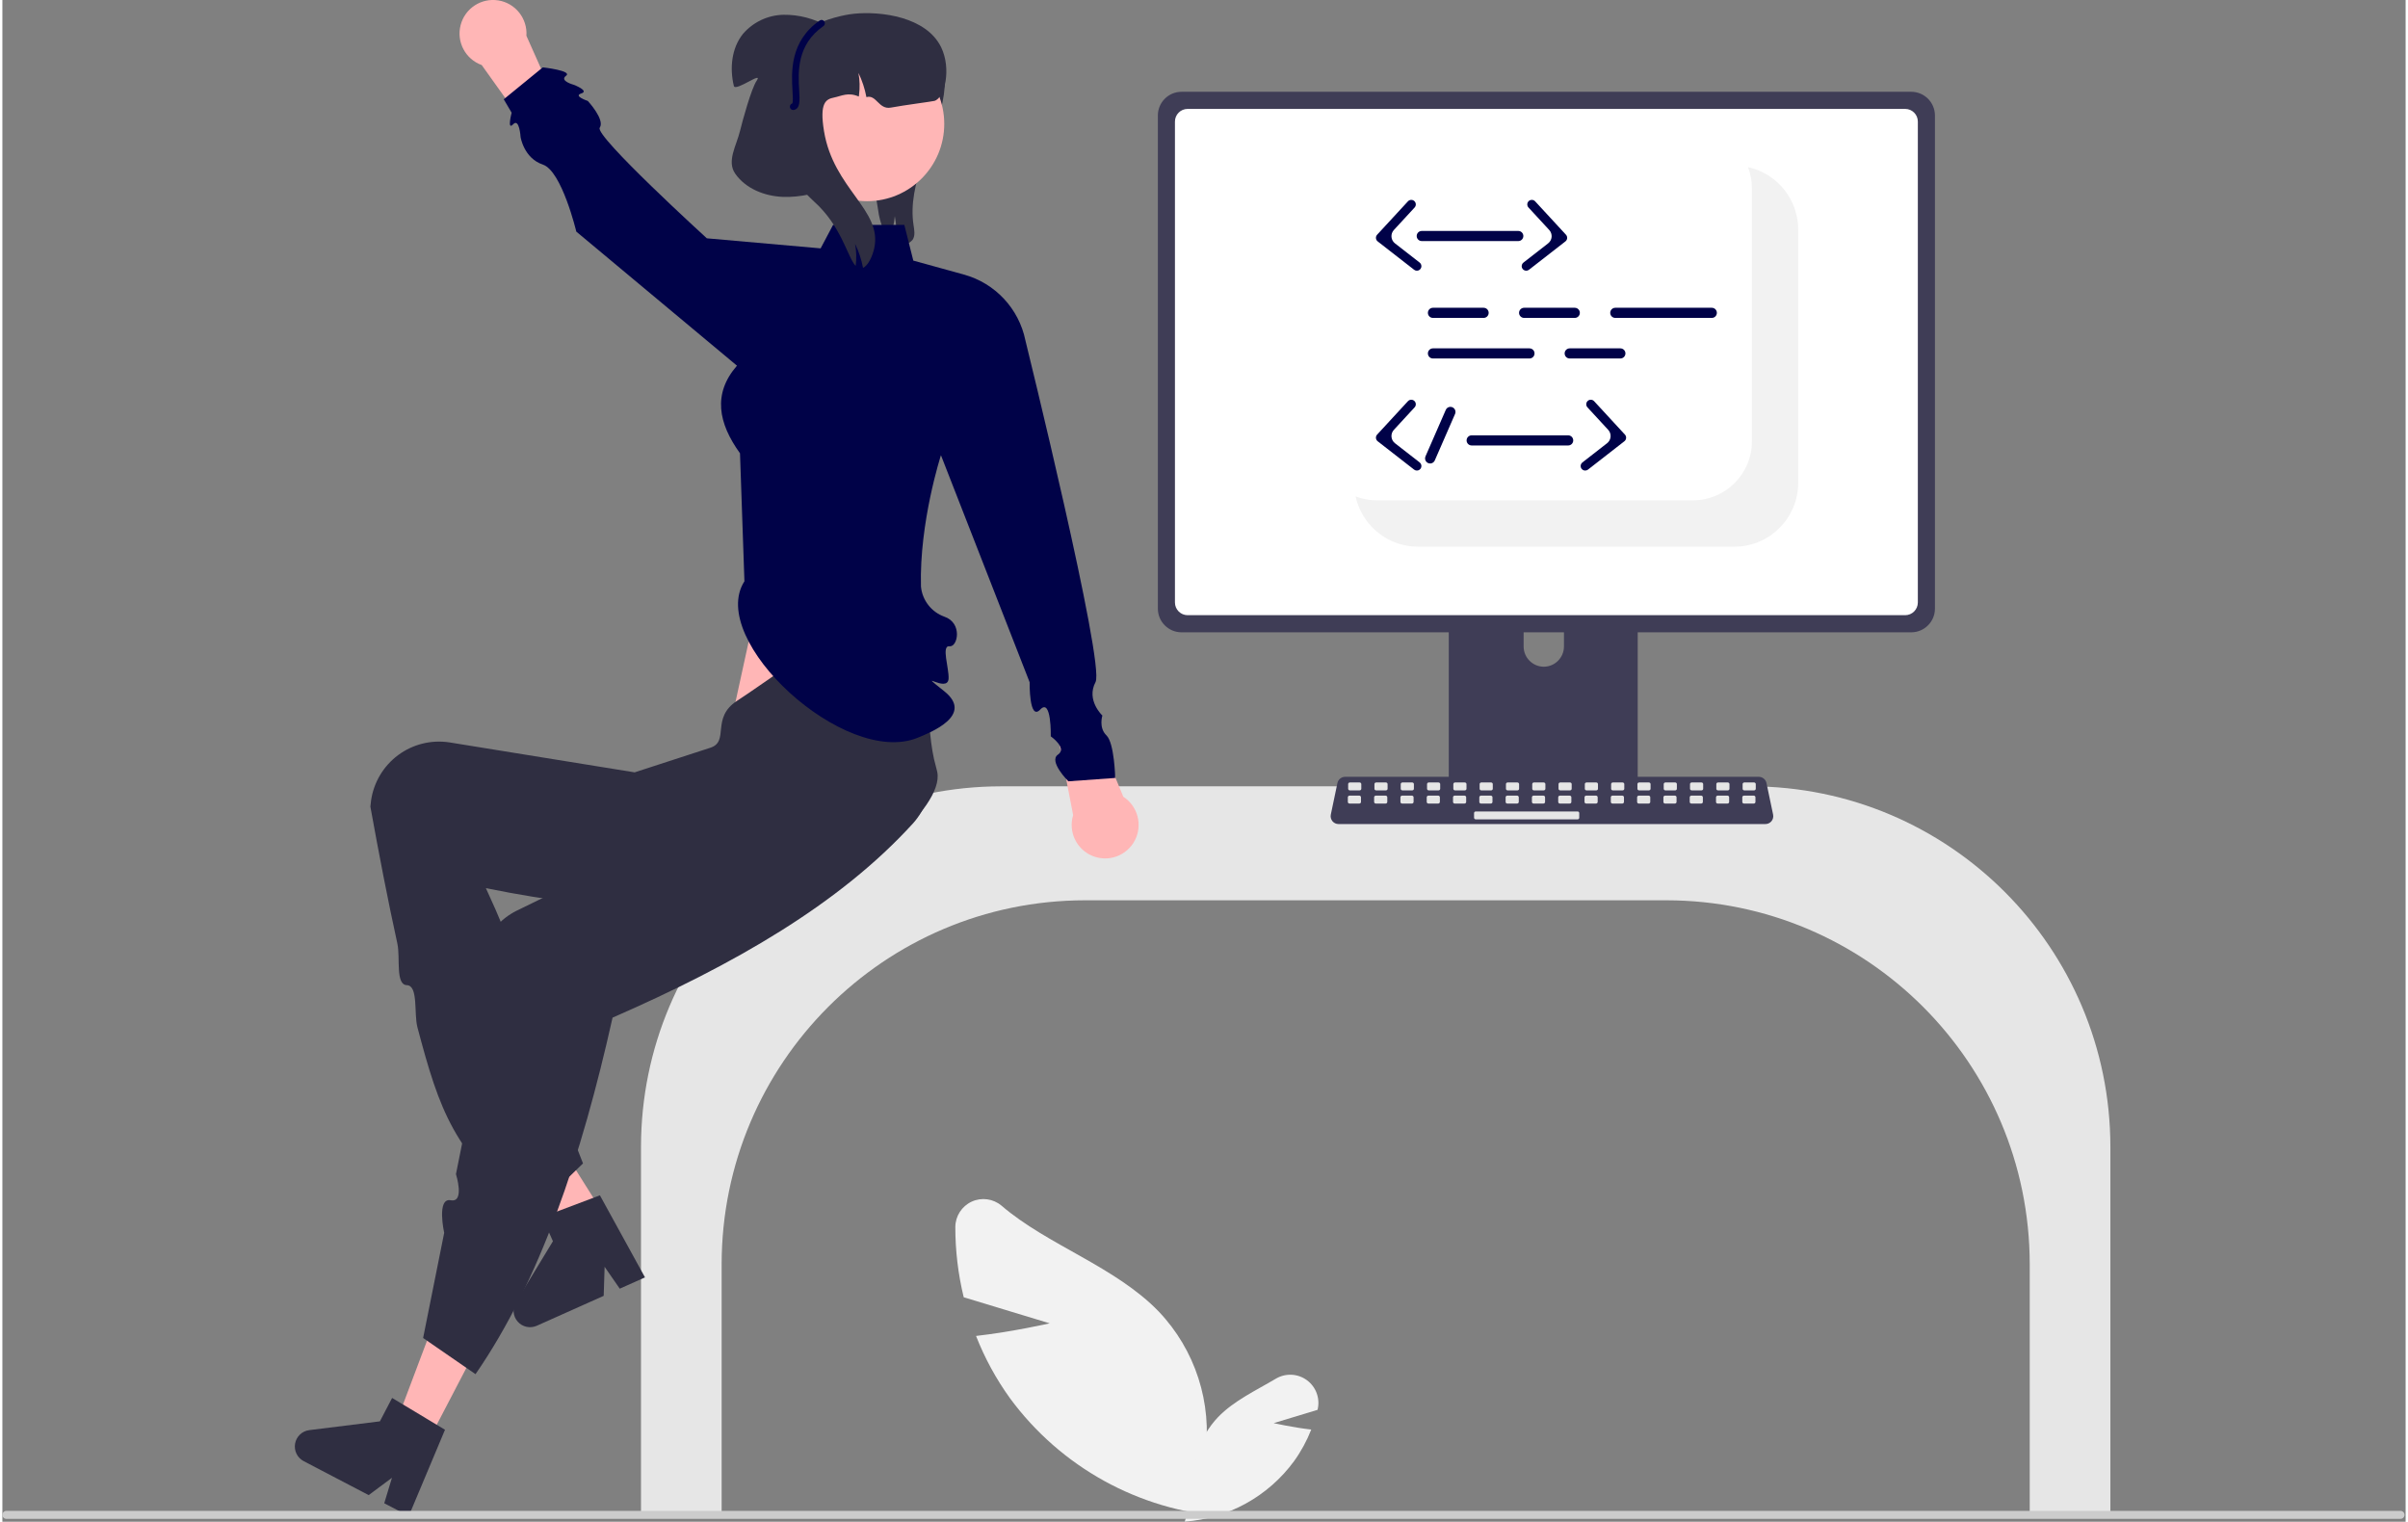 <?xml version="1.0" encoding="UTF-8"?>
<svg xmlns="http://www.w3.org/2000/svg" xmlns:xlink="http://www.w3.org/1999/xlink" width="508px" height="321px" viewBox="0 0 507 321" version="1.1">
<rect x="0" y="0" width="507" height="321" fill="#808080" stroke="none"/>
<g id="surface1">
<path style=" stroke:none;fill-rule:nonzero;fill:rgb(18.431%,18.039%,25.49%);fill-opacity:1;" d="M 192.059 50.539 C 191.34 51.461 190.113 51.82 189.012 51.426 C 188.848 51.379 188.688 51.32 188.531 51.25 C 188.707 49.367 188.621 47.465 188.273 45.602 C 188.137 47.203 187.746 48.77 187.113 50.246 C 186.602 49.73 186.18 49.133 185.871 48.473 C 185.297 47.105 184.914 45.668 184.738 44.195 C 183.891 39.184 183.051 33.973 184.438 29.074 C 186.473 21.918 192.883 16.773 195.559 9.832 L 196.879 8.648 C 199.137 12.5 199.234 17.281 198.316 21.648 C 197.398 26.023 195.555 30.129 194.098 34.348 C 192.637 38.566 191.543 43.055 192.223 47.469 C 192.379 48.508 192.613 49.648 192.059 50.539 Z M 192.059 50.539 "/>
<path style=" stroke:none;fill-rule:nonzero;fill:rgb(100%,71.373%,71.373%);fill-opacity:1;" d="M 162.742 111.074 L 154.145 150.445 L 191.691 162.691 L 186.172 111.074 Z M 162.742 111.074 "/>
<path style=" stroke:none;fill-rule:nonzero;fill:rgb(90.196%,90.196%,90.196%);fill-opacity:1;" d="M 427.699 320.008 L 444.715 320.008 L 444.715 241.902 C 444.668 199.93 410.699 165.918 368.785 165.871 L 210.656 165.871 C 168.742 165.918 134.773 199.93 134.727 241.902 L 134.727 320.008 L 151.738 320.008 L 151.738 266.648 C 151.789 224.289 186.07 189.961 228.375 189.91 L 351.066 189.91 C 393.371 189.961 427.652 224.289 427.699 266.648 Z M 427.699 320.008 "/>
<path style=" stroke:none;fill-rule:nonzero;fill:rgb(94.902%,94.902%,94.902%);fill-opacity:1;" d="M 220.945 279.148 L 202.809 273.648 C 201.629 268.797 201.035 263.82 201.039 258.828 C 201.055 256.527 202.402 254.441 204.488 253.477 C 206.578 252.516 209.035 252.852 210.793 254.336 C 220.52 262.688 234.766 267.145 243.957 276.664 C 251.668 284.766 255.273 295.941 253.766 307.027 L 257.734 319.883 C 239.758 318.582 223.25 309.469 212.559 294.934 C 209.637 290.879 207.234 286.469 205.41 281.809 C 213.102 280.934 220.945 279.148 220.945 279.148 Z M 220.945 279.148 "/>
<path style=" stroke:none;fill-rule:nonzero;fill:rgb(94.902%,94.902%,94.902%);fill-opacity:1;" d="M 268.203 300.199 L 277.453 297.395 C 277.465 297.344 277.477 297.297 277.488 297.246 C 278.012 294.93 277.109 292.527 275.191 291.129 C 273.277 289.73 270.715 289.609 268.672 290.816 C 264.477 293.312 259.812 295.465 256.465 298.93 C 252.535 303.062 250.695 308.762 251.465 314.418 L 249.438 320.977 C 258.609 320.312 267.027 315.664 272.48 308.25 C 273.973 306.18 275.195 303.93 276.125 301.555 C 272.203 301.109 268.203 300.199 268.203 300.199 Z M 268.203 300.199 "/>
<path style=" stroke:none;fill-rule:nonzero;fill:rgb(24.706%,23.922%,33.725%);fill-opacity:1;" d="M 343.07 108.27 L 307.055 108.27 C 305.992 108.273 305.137 109.133 305.137 110.195 L 305.137 167.168 L 344.996 167.168 L 344.996 110.195 C 344.996 109.688 344.793 109.195 344.434 108.836 C 344.07 108.473 343.582 108.27 343.07 108.27 Z M 325.184 140.641 C 322.84 140.629 320.941 138.73 320.93 136.383 L 320.93 129.809 C 320.934 127.461 322.836 125.559 325.184 125.559 C 327.531 125.559 329.434 127.461 329.438 129.809 L 329.438 136.383 C 329.426 138.73 327.527 140.629 325.184 140.641 Z M 325.184 140.641 "/>
<path style=" stroke:none;fill-rule:nonzero;fill:rgb(24.706%,23.922%,33.725%);fill-opacity:1;" d="M 402.711 19.363 L 248.754 19.363 C 246 19.367 243.77 21.602 243.766 24.359 L 243.766 128.387 C 243.77 131.145 246 133.379 248.754 133.383 L 402.711 133.383 C 405.465 133.379 407.699 131.145 407.703 128.387 L 407.703 24.359 C 407.695 21.602 405.465 19.367 402.711 19.363 Z M 402.711 19.363 "/>
<path style=" stroke:none;fill-rule:nonzero;fill:rgb(100%,100%,100%);fill-opacity:1;" d="M 401.426 22.973 L 250.043 22.973 C 248.566 22.977 247.371 24.172 247.371 25.648 L 247.371 127.098 C 247.375 128.57 248.57 129.766 250.043 129.77 L 401.426 129.77 C 402.898 129.766 404.094 128.57 404.094 127.098 L 404.094 25.648 C 404.094 24.172 402.902 22.977 401.426 22.973 Z M 401.426 22.973 "/>
<path style=" stroke:none;fill-rule:nonzero;fill:rgb(24.706%,23.922%,33.725%);fill-opacity:1;" d="M 305.012 165.344 L 305.012 170.84 C 305.016 171.434 305.492 171.914 306.086 171.914 L 344.047 171.914 C 344.637 171.91 345.117 171.434 345.117 170.84 L 345.117 165.344 Z M 305.012 165.344 "/>
<path style=" stroke:none;fill-rule:nonzero;fill:rgb(24.706%,23.922%,33.725%);fill-opacity:1;" d="M 371.938 173.828 L 281.875 173.828 C 281.375 173.828 280.902 173.602 280.586 173.215 C 280.273 172.824 280.148 172.316 280.254 171.828 L 281.648 165.18 C 281.812 164.414 282.488 163.867 283.27 163.863 L 370.543 163.863 C 371.324 163.867 372 164.414 372.164 165.18 L 373.559 171.828 C 373.664 172.316 373.539 172.824 373.227 173.215 C 372.91 173.602 372.438 173.828 371.938 173.828 Z M 371.938 173.828 "/>
<path style=" stroke:none;fill-rule:nonzero;fill:rgb(90.196%,90.196%,90.196%);fill-opacity:1;" d="M 284.254 165.059 L 286.34 165.059 C 286.531 165.059 286.684 165.215 286.684 165.406 L 286.684 166.383 C 286.684 166.57 286.531 166.727 286.34 166.727 L 284.254 166.727 C 284.062 166.727 283.91 166.57 283.91 166.383 L 283.91 165.406 C 283.91 165.215 284.062 165.059 284.254 165.059 Z M 284.254 165.059 "/>
<path style=" stroke:none;fill-rule:nonzero;fill:rgb(90.196%,90.196%,90.196%);fill-opacity:1;" d="M 289.801 165.059 L 291.887 165.059 C 292.078 165.059 292.23 165.215 292.23 165.406 L 292.23 166.383 C 292.23 166.57 292.078 166.727 291.887 166.727 L 289.801 166.727 C 289.613 166.727 289.457 166.57 289.457 166.383 L 289.457 165.406 C 289.457 165.215 289.613 165.059 289.801 165.059 Z M 289.801 165.059 "/>
<path style=" stroke:none;fill-rule:nonzero;fill:rgb(90.196%,90.196%,90.196%);fill-opacity:1;" d="M 295.352 165.059 L 297.434 165.059 C 297.625 165.059 297.781 165.215 297.781 165.406 L 297.781 166.383 C 297.781 166.57 297.625 166.727 297.434 166.727 L 295.352 166.727 C 295.16 166.727 295.004 166.57 295.004 166.383 L 295.004 165.406 C 295.004 165.215 295.16 165.059 295.352 165.059 Z M 295.352 165.059 "/>
<path style=" stroke:none;fill-rule:nonzero;fill:rgb(90.196%,90.196%,90.196%);fill-opacity:1;" d="M 300.898 165.059 L 302.984 165.059 C 303.172 165.059 303.328 165.215 303.328 165.406 L 303.328 166.383 C 303.328 166.57 303.172 166.727 302.984 166.727 L 300.898 166.727 C 300.707 166.727 300.555 166.57 300.555 166.383 L 300.555 165.406 C 300.555 165.215 300.707 165.059 300.898 165.059 Z M 300.898 165.059 "/>
<path style=" stroke:none;fill-rule:nonzero;fill:rgb(90.196%,90.196%,90.196%);fill-opacity:1;" d="M 306.445 165.059 L 308.531 165.059 C 308.723 165.059 308.875 165.215 308.875 165.406 L 308.875 166.383 C 308.875 166.57 308.723 166.727 308.531 166.727 L 306.445 166.727 C 306.258 166.727 306.102 166.57 306.102 166.383 L 306.102 165.406 C 306.102 165.215 306.258 165.059 306.445 165.059 Z M 306.445 165.059 "/>
<path style=" stroke:none;fill-rule:nonzero;fill:rgb(90.196%,90.196%,90.196%);fill-opacity:1;" d="M 311.996 165.059 L 314.078 165.059 C 314.27 165.059 314.422 165.215 314.422 165.406 L 314.422 166.383 C 314.422 166.57 314.27 166.727 314.078 166.727 L 311.996 166.727 C 311.805 166.727 311.648 166.57 311.648 166.383 L 311.648 165.406 C 311.648 165.215 311.805 165.059 311.996 165.059 Z M 311.996 165.059 "/>
<path style=" stroke:none;fill-rule:nonzero;fill:rgb(90.196%,90.196%,90.196%);fill-opacity:1;" d="M 317.543 165.059 L 319.625 165.059 C 319.816 165.059 319.973 165.215 319.973 165.406 L 319.973 166.383 C 319.973 166.57 319.816 166.727 319.625 166.727 L 317.543 166.727 C 317.352 166.727 317.199 166.57 317.199 166.383 L 317.199 165.406 C 317.199 165.215 317.352 165.059 317.543 165.059 Z M 317.543 165.059 "/>
<path style=" stroke:none;fill-rule:nonzero;fill:rgb(90.196%,90.196%,90.196%);fill-opacity:1;" d="M 323.09 165.059 L 325.176 165.059 C 325.363 165.059 325.52 165.215 325.52 165.406 L 325.52 166.383 C 325.52 166.57 325.363 166.727 325.176 166.727 L 323.09 166.727 C 322.898 166.727 322.746 166.57 322.746 166.383 L 322.746 165.406 C 322.746 165.215 322.898 165.059 323.09 165.059 Z M 323.09 165.059 "/>
<path style=" stroke:none;fill-rule:nonzero;fill:rgb(90.196%,90.196%,90.196%);fill-opacity:1;" d="M 328.637 165.059 L 330.723 165.059 C 330.914 165.059 331.066 165.215 331.066 165.406 L 331.066 166.383 C 331.066 166.57 330.914 166.727 330.723 166.727 L 328.637 166.727 C 328.449 166.727 328.293 166.57 328.293 166.383 L 328.293 165.406 C 328.293 165.215 328.449 165.059 328.637 165.059 Z M 328.637 165.059 "/>
<path style=" stroke:none;fill-rule:nonzero;fill:rgb(90.196%,90.196%,90.196%);fill-opacity:1;" d="M 334.188 165.059 L 336.27 165.059 C 336.461 165.059 336.613 165.215 336.613 165.406 L 336.613 166.383 C 336.613 166.57 336.461 166.727 336.27 166.727 L 334.188 166.727 C 333.996 166.727 333.84 166.57 333.84 166.383 L 333.84 165.406 C 333.84 165.215 333.996 165.059 334.188 165.059 Z M 334.188 165.059 "/>
<path style=" stroke:none;fill-rule:nonzero;fill:rgb(90.196%,90.196%,90.196%);fill-opacity:1;" d="M 339.734 165.059 L 341.816 165.059 C 342.008 165.059 342.164 165.215 342.164 165.406 L 342.164 166.383 C 342.164 166.57 342.008 166.727 341.816 166.727 L 339.734 166.727 C 339.543 166.727 339.391 166.57 339.391 166.383 L 339.391 165.406 C 339.391 165.215 339.543 165.059 339.734 165.059 Z M 339.734 165.059 "/>
<path style=" stroke:none;fill-rule:nonzero;fill:rgb(90.196%,90.196%,90.196%);fill-opacity:1;" d="M 345.281 165.059 L 347.367 165.059 C 347.555 165.059 347.711 165.215 347.711 165.406 L 347.711 166.383 C 347.711 166.57 347.555 166.727 347.367 166.727 L 345.281 166.727 C 345.09 166.727 344.938 166.57 344.938 166.383 L 344.938 165.406 C 344.938 165.215 345.09 165.059 345.281 165.059 Z M 345.281 165.059 "/>
<path style=" stroke:none;fill-rule:nonzero;fill:rgb(90.196%,90.196%,90.196%);fill-opacity:1;" d="M 350.828 165.059 L 352.914 165.059 C 353.105 165.059 353.258 165.215 353.258 165.406 L 353.258 166.383 C 353.258 166.57 353.105 166.727 352.914 166.727 L 350.828 166.727 C 350.641 166.727 350.484 166.57 350.484 166.383 L 350.484 165.406 C 350.484 165.215 350.641 165.059 350.828 165.059 Z M 350.828 165.059 "/>
<path style=" stroke:none;fill-rule:nonzero;fill:rgb(90.196%,90.196%,90.196%);fill-opacity:1;" d="M 356.379 165.059 L 358.461 165.059 C 358.652 165.059 358.805 165.215 358.805 165.406 L 358.805 166.383 C 358.805 166.57 358.652 166.727 358.461 166.727 L 356.379 166.727 C 356.188 166.727 356.031 166.57 356.031 166.383 L 356.031 165.406 C 356.031 165.215 356.188 165.059 356.379 165.059 Z M 356.379 165.059 "/>
<path style=" stroke:none;fill-rule:nonzero;fill:rgb(90.196%,90.196%,90.196%);fill-opacity:1;" d="M 361.926 165.059 L 364.008 165.059 C 364.199 165.059 364.355 165.215 364.355 165.406 L 364.355 166.383 C 364.355 166.57 364.199 166.727 364.008 166.727 L 361.926 166.727 C 361.734 166.727 361.582 166.57 361.582 166.383 L 361.582 165.406 C 361.582 165.215 361.734 165.059 361.926 165.059 Z M 361.926 165.059 "/>
<path style=" stroke:none;fill-rule:nonzero;fill:rgb(90.196%,90.196%,90.196%);fill-opacity:1;" d="M 367.473 165.059 L 369.559 165.059 C 369.746 165.059 369.902 165.215 369.902 165.406 L 369.902 166.383 C 369.902 166.57 369.746 166.727 369.559 166.727 L 367.473 166.727 C 367.281 166.727 367.129 166.57 367.129 166.383 L 367.129 165.406 C 367.129 165.215 367.281 165.059 367.473 165.059 Z M 367.473 165.059 "/>
<path style=" stroke:none;fill-rule:nonzero;fill:rgb(90.196%,90.196%,90.196%);fill-opacity:1;" d="M 284.188 167.836 L 286.273 167.836 C 286.465 167.836 286.617 167.992 286.617 168.184 L 286.617 169.16 C 286.617 169.352 286.465 169.504 286.273 169.504 L 284.188 169.504 C 284 169.504 283.844 169.352 283.844 169.16 L 283.844 168.184 C 283.844 167.992 284 167.836 284.188 167.836 Z M 284.188 167.836 "/>
<path style=" stroke:none;fill-rule:nonzero;fill:rgb(90.196%,90.196%,90.196%);fill-opacity:1;" d="M 289.738 167.836 L 291.82 167.836 C 292.012 167.836 292.168 167.992 292.168 168.184 L 292.168 169.16 C 292.168 169.352 292.012 169.504 291.82 169.504 L 289.738 169.504 C 289.547 169.504 289.391 169.352 289.391 169.16 L 289.391 168.184 C 289.391 167.992 289.547 167.836 289.738 167.836 Z M 289.738 167.836 "/>
<path style=" stroke:none;fill-rule:nonzero;fill:rgb(90.196%,90.196%,90.196%);fill-opacity:1;" d="M 295.285 167.836 L 297.371 167.836 C 297.559 167.836 297.715 167.992 297.715 168.184 L 297.715 169.16 C 297.715 169.352 297.559 169.504 297.371 169.504 L 295.285 169.504 C 295.094 169.504 294.941 169.352 294.941 169.16 L 294.941 168.184 C 294.941 167.992 295.094 167.836 295.285 167.836 Z M 295.285 167.836 "/>
<path style=" stroke:none;fill-rule:nonzero;fill:rgb(90.196%,90.196%,90.196%);fill-opacity:1;" d="M 300.832 167.836 L 302.918 167.836 C 303.109 167.836 303.262 167.992 303.262 168.184 L 303.262 169.16 C 303.262 169.352 303.109 169.504 302.918 169.504 L 300.832 169.504 C 300.641 169.504 300.488 169.352 300.488 169.16 L 300.488 168.184 C 300.488 167.992 300.641 167.836 300.832 167.836 Z M 300.832 167.836 "/>
<path style=" stroke:none;fill-rule:nonzero;fill:rgb(90.196%,90.196%,90.196%);fill-opacity:1;" d="M 306.379 167.836 L 308.465 167.836 C 308.656 167.836 308.809 167.992 308.809 168.184 L 308.809 169.16 C 308.809 169.352 308.656 169.504 308.465 169.504 L 306.379 169.504 C 306.191 169.504 306.035 169.352 306.035 169.16 L 306.035 168.184 C 306.035 167.992 306.191 167.836 306.379 167.836 Z M 306.379 167.836 "/>
<path style=" stroke:none;fill-rule:nonzero;fill:rgb(90.196%,90.196%,90.196%);fill-opacity:1;" d="M 311.93 167.836 L 314.012 167.836 C 314.203 167.836 314.359 167.992 314.359 168.184 L 314.359 169.16 C 314.359 169.352 314.203 169.504 314.012 169.504 L 311.93 169.504 C 311.738 169.504 311.582 169.352 311.582 169.16 L 311.582 168.184 C 311.582 167.992 311.738 167.836 311.93 167.836 Z M 311.93 167.836 "/>
<path style=" stroke:none;fill-rule:nonzero;fill:rgb(90.196%,90.196%,90.196%);fill-opacity:1;" d="M 317.477 167.836 L 319.562 167.836 C 319.75 167.836 319.906 167.992 319.906 168.184 L 319.906 169.16 C 319.906 169.352 319.75 169.504 319.562 169.504 L 317.477 169.504 C 317.285 169.504 317.133 169.352 317.133 169.16 L 317.133 168.184 C 317.133 167.992 317.285 167.836 317.477 167.836 Z M 317.477 167.836 "/>
<path style=" stroke:none;fill-rule:nonzero;fill:rgb(90.196%,90.196%,90.196%);fill-opacity:1;" d="M 323.023 167.836 L 325.109 167.836 C 325.301 167.836 325.453 167.992 325.453 168.184 L 325.453 169.16 C 325.453 169.352 325.301 169.504 325.109 169.504 L 323.023 169.504 C 322.836 169.504 322.68 169.352 322.68 169.16 L 322.68 168.184 C 322.68 167.992 322.836 167.836 323.023 167.836 Z M 323.023 167.836 "/>
<path style=" stroke:none;fill-rule:nonzero;fill:rgb(90.196%,90.196%,90.196%);fill-opacity:1;" d="M 328.574 167.836 L 330.656 167.836 C 330.848 167.836 331 167.992 331 168.184 L 331 169.16 C 331 169.352 330.848 169.504 330.656 169.504 L 328.574 169.504 C 328.383 169.504 328.227 169.352 328.227 169.16 L 328.227 168.184 C 328.227 167.992 328.383 167.836 328.574 167.836 Z M 328.574 167.836 "/>
<path style=" stroke:none;fill-rule:nonzero;fill:rgb(90.196%,90.196%,90.196%);fill-opacity:1;" d="M 334.121 167.836 L 336.203 167.836 C 336.395 167.836 336.551 167.992 336.551 168.184 L 336.551 169.16 C 336.551 169.352 336.395 169.504 336.203 169.504 L 334.121 169.504 C 333.93 169.504 333.777 169.352 333.777 169.16 L 333.777 168.184 C 333.777 167.992 333.93 167.836 334.121 167.836 Z M 334.121 167.836 "/>
<path style=" stroke:none;fill-rule:nonzero;fill:rgb(90.196%,90.196%,90.196%);fill-opacity:1;" d="M 339.668 167.836 L 341.754 167.836 C 341.941 167.836 342.098 167.992 342.098 168.184 L 342.098 169.16 C 342.098 169.352 341.941 169.504 341.754 169.504 L 339.668 169.504 C 339.477 169.504 339.324 169.352 339.324 169.16 L 339.324 168.184 C 339.324 167.992 339.477 167.836 339.668 167.836 Z M 339.668 167.836 "/>
<path style=" stroke:none;fill-rule:nonzero;fill:rgb(90.196%,90.196%,90.196%);fill-opacity:1;" d="M 345.215 167.836 L 347.301 167.836 C 347.492 167.836 347.645 167.992 347.645 168.184 L 347.645 169.16 C 347.645 169.352 347.492 169.504 347.301 169.504 L 345.215 169.504 C 345.027 169.504 344.871 169.352 344.871 169.16 L 344.871 168.184 C 344.871 167.992 345.027 167.836 345.215 167.836 Z M 345.215 167.836 "/>
<path style=" stroke:none;fill-rule:nonzero;fill:rgb(90.196%,90.196%,90.196%);fill-opacity:1;" d="M 350.766 167.836 L 352.848 167.836 C 353.039 167.836 353.191 167.992 353.191 168.184 L 353.191 169.16 C 353.191 169.352 353.039 169.504 352.848 169.504 L 350.766 169.504 C 350.574 169.504 350.418 169.352 350.418 169.16 L 350.418 168.184 C 350.418 167.992 350.574 167.836 350.766 167.836 Z M 350.766 167.836 "/>
<path style=" stroke:none;fill-rule:nonzero;fill:rgb(90.196%,90.196%,90.196%);fill-opacity:1;" d="M 356.312 167.836 L 358.395 167.836 C 358.586 167.836 358.742 167.992 358.742 168.184 L 358.742 169.16 C 358.742 169.352 358.586 169.504 358.395 169.504 L 356.312 169.504 C 356.121 169.504 355.969 169.352 355.969 169.16 L 355.969 168.184 C 355.969 167.992 356.121 167.836 356.312 167.836 Z M 356.312 167.836 "/>
<path style=" stroke:none;fill-rule:nonzero;fill:rgb(90.196%,90.196%,90.196%);fill-opacity:1;" d="M 361.859 167.836 L 363.945 167.836 C 364.133 167.836 364.289 167.992 364.289 168.184 L 364.289 169.16 C 364.289 169.352 364.133 169.504 363.945 169.504 L 361.859 169.504 C 361.668 169.504 361.516 169.352 361.516 169.16 L 361.516 168.184 C 361.516 167.992 361.668 167.836 361.859 167.836 Z M 361.859 167.836 "/>
<path style=" stroke:none;fill-rule:nonzero;fill:rgb(90.196%,90.196%,90.196%);fill-opacity:1;" d="M 367.406 167.836 L 369.492 167.836 C 369.684 167.836 369.836 167.992 369.836 168.184 L 369.836 169.16 C 369.836 169.352 369.684 169.504 369.492 169.504 L 367.406 169.504 C 367.219 169.504 367.062 169.352 367.062 169.16 L 367.062 168.184 C 367.062 167.992 367.219 167.836 367.406 167.836 Z M 367.406 167.836 "/>
<path style=" stroke:none;fill-rule:nonzero;fill:rgb(90.196%,90.196%,90.196%);fill-opacity:1;" d="M 310.82 171.172 L 332.32 171.172 C 332.512 171.172 332.664 171.324 332.664 171.516 L 332.664 172.492 C 332.664 172.684 332.512 172.836 332.32 172.836 L 310.82 172.836 C 310.629 172.836 310.473 172.684 310.473 172.492 L 310.473 171.516 C 310.473 171.324 310.629 171.172 310.82 171.172 Z M 310.82 171.172 "/>
<path style=" stroke:none;fill-rule:nonzero;fill:rgb(94.902%,94.902%,94.902%);fill-opacity:1;" d="M 378.855 48.438 L 378.855 101.836 C 378.852 109.281 372.824 115.316 365.387 115.316 L 298.645 115.316 C 293.273 115.32 288.418 112.129 286.281 107.195 C 285.93 106.395 285.664 105.566 285.484 104.711 C 286.902 105.262 288.41 105.543 289.93 105.539 L 356.676 105.539 C 363.527 105.531 369.078 99.969 369.09 93.109 L 369.09 39.715 C 369.09 38.191 368.812 36.68 368.262 35.258 C 369.113 35.441 369.945 35.707 370.742 36.059 C 375.668 38.195 378.855 43.062 378.855 48.438 Z M 378.855 48.438 "/>
<path style=" stroke:none;fill-rule:nonzero;fill:rgb(100%,71.373%,71.373%);fill-opacity:1;" d="M 129.855 260.883 L 123.234 264.984 L 103.73 240.98 L 113.504 234.926 Z M 129.855 260.883 "/>
<path style=" stroke:none;fill-rule:nonzero;fill:rgb(18.431%,18.039%,25.49%);fill-opacity:1;" d="M 135.57 269.457 L 130.246 271.836 L 127.051 267.227 L 126.859 273.348 L 112.738 279.66 C 111.348 280.281 109.715 279.926 108.711 278.785 C 107.703 277.641 107.559 275.977 108.348 274.672 L 116.148 261.832 L 113.883 256.742 L 126.059 252.148 Z M 135.57 269.457 "/>
<path style=" stroke:none;fill-rule:nonzero;fill:rgb(18.431%,18.039%,25.49%);fill-opacity:1;" d="M 111.309 256.266 L 122.492 245.414 C 114.184 224.891 113.52 212.168 102.004 187.344 C 129.328 192.941 148.859 192.602 171.457 187.582 C 179.105 185.91 198.844 170.645 197.223 162.816 C 197.145 162.453 197.055 162.09 196.953 161.73 C 194.527 153.449 196.234 140.77 190.984 131.578 C 181.273 127.914 166.516 140.293 154.973 147.844 C 149.406 151.48 153.48 156.441 149.324 157.742 L 133.387 162.922 L 94.289 156.598 C 90.469 156.02 86.582 156.988 83.48 159.293 C 80.383 161.598 78.332 165.047 77.781 168.871 C 77.715 169.297 77.668 169.723 77.637 170.152 C 79.438 180.125 81.312 189.836 83.332 199.055 C 83.98 202.027 82.883 207.73 85.332 207.816 C 87.785 207.902 86.797 213.801 87.559 216.688 C 92.258 234.441 95.23 243.035 111.309 256.266 Z M 111.309 256.266 "/>
<path style=" stroke:none;fill-rule:nonzero;fill:rgb(100%,71.373%,71.373%);fill-opacity:1;" d="M 89.91 303.852 L 83.016 300.246 L 93.926 271.301 L 104.105 276.621 Z M 89.91 303.852 "/>
<path style=" stroke:none;fill-rule:nonzero;fill:rgb(18.431%,18.039%,25.49%);fill-opacity:1;" d="M 88.762 282.242 L 99.82 289.867 C 113.375 270.238 122.176 244.012 128.727 214.664 C 154.246 203.52 176.574 190.766 192.137 173.66 C 197.449 167.699 197.07 158.59 191.281 153.09 C 191.008 152.832 190.727 152.59 190.438 152.355 C 183.699 146.98 168.73 150.07 159.16 145.578 L 142.07 169.266 L 144.035 174.781 L 138.09 177.68 L 133.07 180.125 L 127.324 182.93 L 108.484 192.109 C 105.035 193.836 102.418 196.871 101.211 200.539 C 100.008 204.207 100.316 208.207 102.066 211.645 C 102.258 212.031 102.465 212.41 102.688 212.777 L 95.691 247.676 C 95.691 247.676 97.617 253.754 94.586 253.184 C 91.559 252.617 93.207 260.059 93.207 260.059 Z M 88.762 282.242 "/>
<path style=" stroke:none;fill-rule:nonzero;fill:rgb(18.431%,18.039%,25.49%);fill-opacity:1;" d="M 85.734 319.801 L 80.562 317.102 L 82.188 311.73 L 77.277 315.383 L 63.566 308.219 C 62.219 307.512 61.484 306.012 61.754 304.512 C 62.023 303.012 63.238 301.863 64.746 301.676 L 79.645 299.824 L 82.219 294.887 L 93.379 301.594 Z M 85.734 319.801 "/>
<path style=" stroke:none;fill-rule:nonzero;fill:rgb(100%,71.373%,71.373%);fill-opacity:1;" d="M 236.477 168.066 L 228.41 148.551 L 222.055 152.086 L 225.895 171.941 C 224.824 175.434 226.59 179.168 229.969 180.551 C 233.344 181.938 237.219 180.52 238.906 177.281 C 240.594 174.043 239.543 170.051 236.477 168.066 Z M 236.477 168.066 "/>
<path style=" stroke:none;fill-rule:nonzero;fill:rgb(100%,71.373%,71.373%);fill-opacity:1;" d="M 101.125 13.723 L 113.395 30.902 L 118.785 26.016 L 110.555 7.551 C 110.805 3.906 108.238 0.668 104.637 0.086 C 101.035 -0.496 97.582 1.762 96.672 5.301 C 95.758 8.836 97.688 12.488 101.125 13.723 Z M 101.125 13.723 "/>
<path style=" stroke:none;fill-rule:nonzero;fill:rgb(0%,0.784%,28.235%);fill-opacity:1;" d="M 156.547 122.617 C 148.586 134.98 177.75 161.918 193.105 155.621 C 195.793 154.516 205.039 150.875 198.719 145.824 C 192.398 140.773 199.453 146.426 199.617 143.137 C 199.73 140.938 198.031 136.117 199.805 136.324 C 201.578 136.531 202.594 131.395 198.734 130.086 C 195.992 129.105 194.062 126.625 193.789 123.723 C 193.422 110.172 198.004 96.023 198.004 96.023 L 216.715 143.914 C 216.715 143.914 216.578 152.199 218.961 149.668 C 221.348 147.137 221.176 155.328 221.176 155.328 C 221.176 155.328 224.723 157.809 222.684 159.188 C 220.645 160.57 224.879 164.812 224.879 164.812 L 234.766 164.105 C 234.766 164.105 234.609 156.75 232.922 155.125 C 231.234 153.5 232.062 150.941 232.062 150.941 C 232.062 150.941 228.582 147.699 230.617 143.883 C 232.648 140.066 215.82 71.789 215.82 71.789 C 214.445 65.094 209.438 59.734 202.852 57.918 L 192.176 54.973 L 190.281 47.441 L 175.246 47.441 L 172.625 52.391 L 148.617 50.27 C 148.617 50.27 124.863 28.625 126.023 26.938 C 127.18 25.246 123.5 21.289 123.5 21.289 C 123.5 21.289 120.355 20.262 122.129 19.711 C 123.902 19.16 120.551 17.887 120.551 17.887 C 120.551 17.887 117.441 17.07 118.906 15.992 C 120.371 14.918 114.016 14.211 114.016 14.211 L 105.773 20.945 L 107.438 23.777 C 107.438 23.777 106.422 27.629 107.75 26.223 C 109.074 24.816 109.324 28.898 109.324 28.898 C 109.324 28.898 110 33.367 114.016 34.715 C 118.035 36.062 121.078 48.855 121.078 48.855 L 154.973 77.137 C 149.812 83.07 151.039 89.273 155.613 95.621 Z M 156.547 122.617 "/>
<path style=" stroke:none;fill-rule:nonzero;fill:rgb(100%,71.373%,71.373%);fill-opacity:1;" d="M 198.703 26.137 C 198.703 35.137 191.414 42.438 182.422 42.438 C 173.43 42.438 166.145 35.137 166.145 26.137 C 166.145 17.133 173.43 9.832 182.422 9.832 C 191.414 9.832 198.703 17.133 198.703 26.137 Z M 198.703 26.137 "/>
<path style=" stroke:none;fill-rule:nonzero;fill:rgb(18.431%,18.039%,25.49%);fill-opacity:1;" d="M 196.633 21.281 C 196.219 21.402 190.102 22.199 187.453 22.695 C 184.855 23.184 184.406 19.867 182.277 20.488 C 182.281 20.473 182.277 20.461 182.273 20.445 C 181.941 18.688 181.379 16.984 180.598 15.375 C 180.883 16.918 180.922 18.492 180.719 20.043 C 180.719 20.082 180.711 20.125 180.703 20.164 C 180.695 20.234 180.684 20.297 180.676 20.367 C 178.43 19.379 177.004 20.262 175.449 20.574 C 173.715 20.922 172.359 21.684 173.332 27.645 C 175.332 39.902 185.727 44.281 183.926 52.391 C 183.57 53.996 182.68 56.004 181.566 56.504 C 181.234 54.75 180.672 53.043 179.891 51.438 C 180.176 52.977 180.215 54.551 180.012 56.102 C 178.281 54.23 177.031 47.684 171.215 42.492 C 169.781 41.219 162.598 33.668 161.738 31.887 C 162.004 33.312 162.129 34.758 162.117 36.207 C 162.121 37.176 162.055 38.145 161.922 39.105 C 161.922 39.168 161.914 39.23 161.898 39.289 C 161.895 39.402 161.871 39.5 161.859 39.605 C 161.844 39.727 161.824 39.84 161.801 39.961 C 159.449 39.621 157.367 39.211 156.387 38.25 C 151.613 33.598 157.438 24.531 160.621 16.332 C 165.176 4.586 178.402 3.023 179.688 2.898 C 185.352 2.324 194.918 3.539 198.047 9.969 C 200.234 14.473 198.836 20.645 196.633 21.281 Z M 196.633 21.281 "/>
<path style=" stroke:none;fill-rule:nonzero;fill:rgb(18.431%,18.039%,25.49%);fill-opacity:1;" d="M 162.305 23.93 L 174.098 5.562 C 171.273 3.918 168.055 3.074 164.785 3.117 C 161.492 3.184 158.383 4.652 156.234 7.152 C 153.828 10.152 153.414 14.387 154.316 18.129 C 154.629 19.418 160.562 14.875 159.152 16.996 C 157.992 18.656 156.098 25.637 155.621 27.602 C 154.855 30.766 152.75 34.008 154.625 36.668 C 156.84 39.809 160.797 41.371 164.637 41.531 C 168.473 41.688 172.254 40.625 175.902 39.418 Z M 162.305 23.93 "/>
<path style=" stroke:none;fill-rule:nonzero;fill:rgb(0%,0.784%,28.235%);fill-opacity:1;" d="M 166.836 23.207 C 166.484 23.207 166.188 22.945 166.141 22.598 C 166.09 22.25 166.305 21.918 166.645 21.82 C 166.828 21.516 166.754 20.227 166.691 19.188 C 166.465 15.281 166.078 8.742 172.418 4.332 C 172.738 4.109 173.176 4.188 173.398 4.508 C 173.621 4.828 173.543 5.27 173.223 5.492 C 167.535 9.453 167.875 15.262 168.102 19.102 C 168.23 21.301 168.324 22.887 166.996 23.188 C 166.941 23.199 166.891 23.207 166.836 23.207 Z M 166.836 23.207 "/>
<path style=" stroke:none;fill-rule:nonzero;fill:rgb(80%,80%,80%);fill-opacity:1;" d="M 0 319.551 C 0 320.016 0.371 320.391 0.836 320.391 L 505.926 320.391 C 506.391 320.391 506.766 320.016 506.766 319.551 C 506.766 319.086 506.391 318.711 505.926 318.711 L 0.84 318.711 C 0.379 318.707 0 319.082 0 319.547 Z M 0 319.551 "/>
<path style=" stroke:none;fill-rule:nonzero;fill:rgb(0%,0.784%,28.235%);fill-opacity:1;" d="M 312.484 67.062 L 301.801 67.062 C 301.211 67.062 300.734 66.586 300.734 65.992 C 300.734 65.402 301.211 64.922 301.801 64.922 L 312.484 64.922 C 313.078 64.922 313.555 65.402 313.555 65.992 C 313.555 66.586 313.078 67.062 312.484 67.062 Z M 312.484 67.062 "/>
<path style=" stroke:none;fill-rule:nonzero;fill:rgb(0%,0.784%,28.235%);fill-opacity:1;" d="M 331.719 67.062 L 321.035 67.062 C 320.445 67.062 319.965 66.586 319.965 65.992 C 319.965 65.402 320.445 64.922 321.035 64.922 L 331.719 64.922 C 332.309 64.922 332.789 65.402 332.789 65.992 C 332.789 66.586 332.309 67.062 331.719 67.062 Z M 331.719 67.062 "/>
<path style=" stroke:none;fill-rule:nonzero;fill:rgb(0%,0.784%,28.235%);fill-opacity:1;" d="M 341.336 75.621 L 330.652 75.621 C 330.062 75.621 329.582 75.145 329.582 74.551 C 329.582 73.961 330.062 73.484 330.652 73.484 L 341.336 73.484 C 341.926 73.484 342.406 73.961 342.406 74.551 C 342.406 75.145 341.926 75.621 341.336 75.621 Z M 341.336 75.621 "/>
<path style=" stroke:none;fill-rule:nonzero;fill:rgb(0%,0.784%,28.235%);fill-opacity:1;" d="M 322.16 75.621 L 301.801 75.621 C 301.211 75.621 300.734 75.145 300.734 74.551 C 300.734 73.961 301.211 73.484 301.801 73.484 L 322.16 73.484 C 322.754 73.484 323.23 73.961 323.23 74.551 C 323.23 75.145 322.754 75.621 322.16 75.621 Z M 322.16 75.621 "/>
<path style=" stroke:none;fill-rule:nonzero;fill:rgb(0%,0.784%,28.235%);fill-opacity:1;" d="M 360.629 67.062 L 340.27 67.062 C 339.676 67.062 339.199 66.586 339.199 65.992 C 339.199 65.402 339.676 64.922 340.27 64.922 L 360.629 64.922 C 361.219 64.922 361.695 65.402 361.695 65.992 C 361.695 66.586 361.219 67.062 360.629 67.062 Z M 360.629 67.062 "/>
<path style=" stroke:none;fill-rule:nonzero;fill:rgb(0%,0.784%,28.235%);fill-opacity:1;" d="M 319.801 50.855 L 299.441 50.855 C 299.059 50.855 298.703 50.652 298.512 50.32 C 298.32 49.988 298.32 49.582 298.512 49.25 C 298.703 48.918 299.059 48.715 299.441 48.715 L 319.801 48.715 C 320.391 48.715 320.871 49.195 320.871 49.785 C 320.871 50.375 320.391 50.855 319.801 50.855 Z M 319.801 50.855 "/>
<path style=" stroke:none;fill-rule:nonzero;fill:rgb(0%,0.784%,28.235%);fill-opacity:1;" d="M 321.477 57.105 C 321.066 57.105 320.703 56.848 320.57 56.457 C 320.438 56.07 320.566 55.641 320.887 55.391 L 326.102 51.332 C 326.523 51.004 326.793 50.512 326.836 49.977 C 326.879 49.441 326.695 48.91 326.332 48.516 L 321.957 43.773 C 321.598 43.383 321.621 42.777 322.008 42.418 C 322.398 42.059 323.004 42.082 323.363 42.473 L 329.863 49.516 C 330.043 49.715 330.133 49.977 330.113 50.246 C 330.09 50.512 329.957 50.758 329.746 50.922 L 322.062 56.902 C 321.895 57.035 321.688 57.105 321.477 57.105 Z M 321.477 57.105 "/>
<path style=" stroke:none;fill-rule:nonzero;fill:rgb(0%,0.784%,28.235%);fill-opacity:1;" d="M 298.41 57.105 C 298.82 57.105 299.184 56.848 299.316 56.457 C 299.449 56.07 299.32 55.641 299 55.391 L 293.785 51.332 C 293.359 51.004 293.094 50.512 293.051 49.977 C 293.008 49.441 293.188 48.91 293.555 48.516 L 297.93 43.773 C 298.289 43.383 298.266 42.777 297.875 42.418 C 297.488 42.059 296.883 42.082 296.523 42.473 L 290.023 49.516 C 289.844 49.715 289.75 49.977 289.773 50.246 C 289.797 50.512 289.93 50.758 290.141 50.922 L 297.824 56.902 C 297.992 57.035 298.199 57.105 298.41 57.105 Z M 298.41 57.105 "/>
<path style=" stroke:none;fill-rule:nonzero;fill:rgb(0%,0.784%,28.235%);fill-opacity:1;" d="M 330.328 93.969 L 309.965 93.969 C 309.375 93.969 308.898 93.492 308.898 92.902 C 308.898 92.309 309.375 91.832 309.965 91.832 L 330.328 91.832 C 330.918 91.832 331.395 92.309 331.395 92.902 C 331.395 93.492 330.918 93.969 330.328 93.969 Z M 330.328 93.969 "/>
<path style=" stroke:none;fill-rule:nonzero;fill:rgb(0%,0.784%,28.235%);fill-opacity:1;" d="M 333.914 99.262 C 333.508 99.262 333.141 99.004 333.008 98.617 C 332.875 98.23 333.004 97.801 333.328 97.547 L 338.539 93.492 C 338.965 93.16 339.23 92.668 339.273 92.133 C 339.32 91.598 339.137 91.07 338.773 90.676 L 334.395 85.93 C 334.035 85.539 334.062 84.934 334.449 84.574 C 334.836 84.215 335.441 84.242 335.801 84.629 L 342.301 91.676 C 342.484 91.871 342.574 92.137 342.551 92.402 C 342.531 92.672 342.398 92.918 342.184 93.082 L 334.504 99.062 C 334.336 99.191 334.129 99.262 333.914 99.262 Z M 333.914 99.262 "/>
<path style=" stroke:none;fill-rule:nonzero;fill:rgb(0%,0.784%,28.235%);fill-opacity:1;" d="M 298.41 99.262 C 298.82 99.262 299.184 99.004 299.316 98.617 C 299.449 98.23 299.32 97.801 299 97.547 L 293.785 93.492 C 293.359 93.16 293.094 92.668 293.051 92.133 C 293.008 91.598 293.188 91.07 293.555 90.676 L 297.93 85.93 C 298.289 85.539 298.266 84.934 297.875 84.574 C 297.488 84.215 296.883 84.242 296.523 84.629 L 290.023 91.676 C 289.844 91.871 289.75 92.137 289.773 92.402 C 289.797 92.672 289.93 92.918 290.141 93.082 L 297.824 99.062 C 297.992 99.191 298.199 99.262 298.41 99.262 Z M 298.41 99.262 "/>
<path style=" stroke:none;fill-rule:nonzero;fill:rgb(0%,0.784%,28.235%);fill-opacity:1;" d="M 300.227 96.266 L 304.508 86.461 C 304.746 85.922 305.375 85.68 305.914 85.914 C 306.453 86.152 306.699 86.777 306.465 87.32 L 302.188 97.121 C 302.035 97.477 301.707 97.719 301.324 97.762 C 300.945 97.805 300.57 97.641 300.344 97.332 C 300.117 97.023 300.074 96.617 300.227 96.266 Z M 300.227 96.266 "/>
</g>
</svg>

